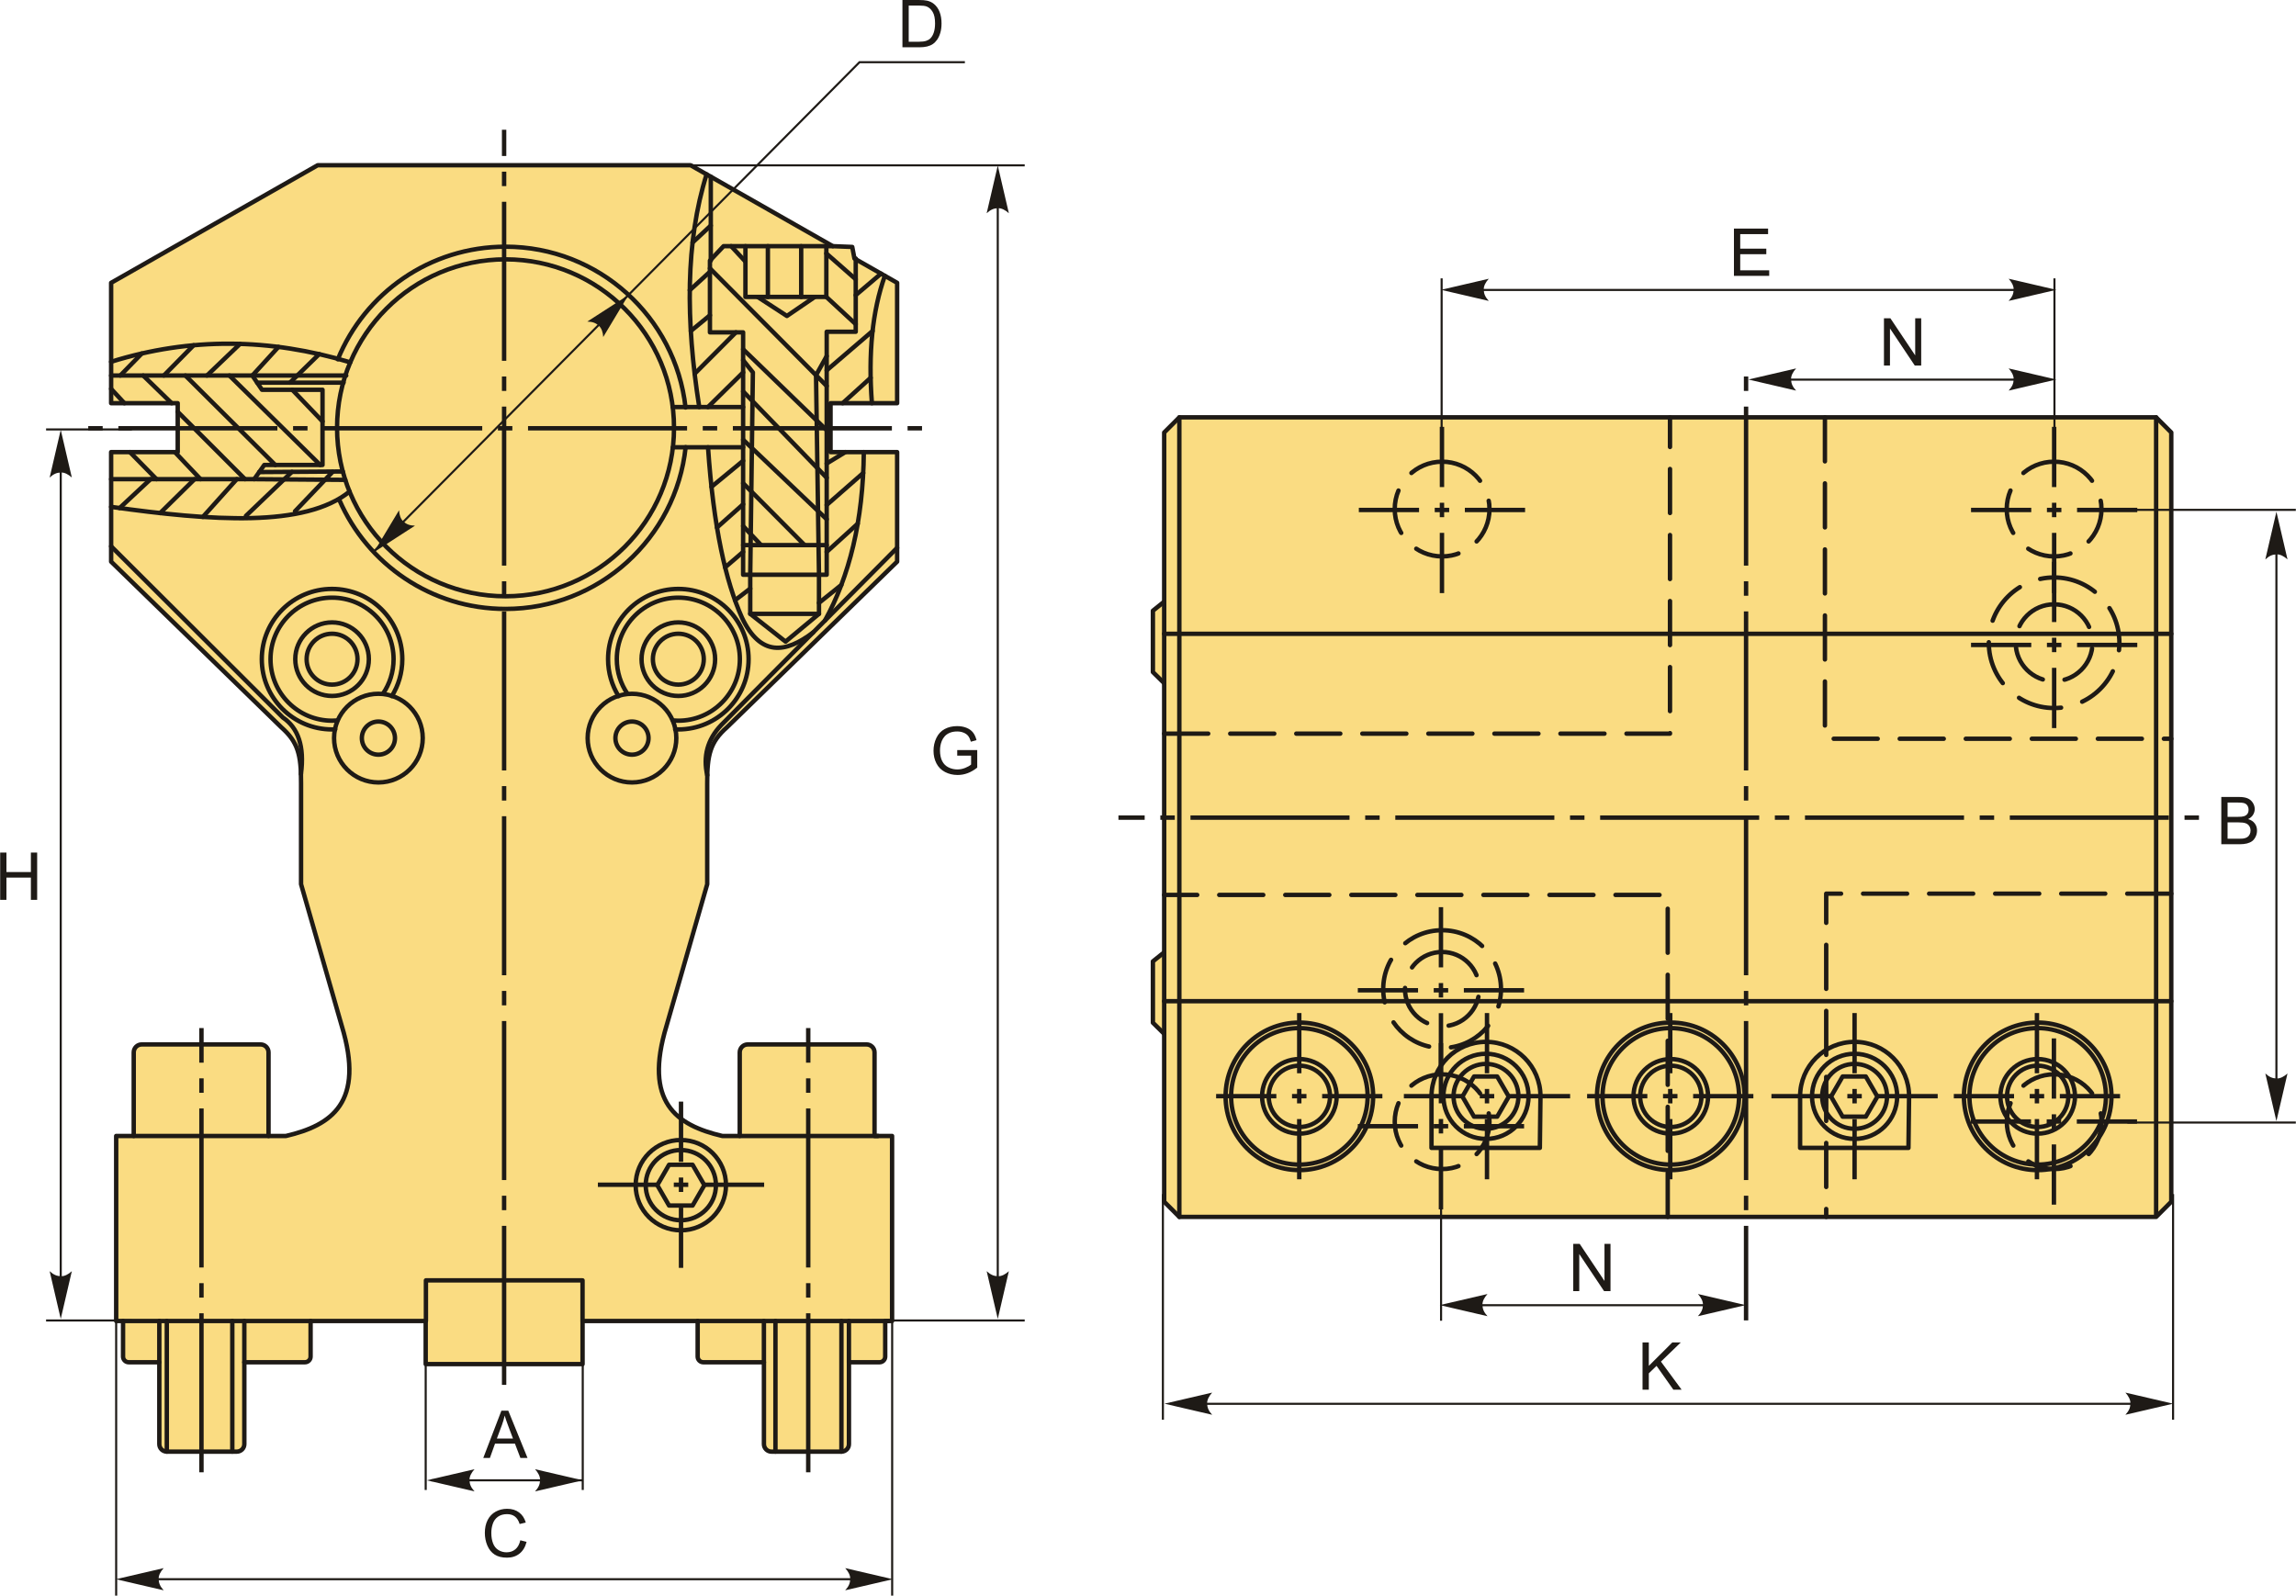 <?xml version="1.0" encoding="UTF-8"?>
<!DOCTYPE svg PUBLIC "-//W3C//DTD SVG 1.1//EN" "http://www.w3.org/Graphics/SVG/1.1/DTD/svg11.dtd">
<!-- Creator: CorelDRAW 2018 (64-Bit) -->
<svg xmlns="http://www.w3.org/2000/svg" xml:space="preserve" width="2607px" height="1812px" version="1.1" style="shape-rendering:geometricPrecision; text-rendering:geometricPrecision; image-rendering:optimizeQuality; fill-rule:evenodd; clip-rule:evenodd"
viewBox="0 0 2607 1812.28"
 xmlns:xlink="http://www.w3.org/1999/xlink">
 <defs>
  <style type="text/css">
   <![CDATA[
    .str1 {stroke:#1E1A16;stroke-width:2.36;stroke-miterlimit:22.926}
    .str0 {stroke:#1E1A16;stroke-width:5;stroke-linecap:round;stroke-linejoin:round;stroke-miterlimit:22.926}
    .str2 {stroke:#1E1A16;stroke-width:5;stroke-linecap:round;stroke-linejoin:round;stroke-miterlimit:22.926;stroke-dasharray:50 25}
    .fil1 {fill:none}
    .fil2 {fill:#1E1A16}
    .fil0 {fill:#FADC82}
    .fil4 {fill:#1E1A16;fill-rule:nonzero}
    .fil3 {fill:#1E1A16;fill-rule:nonzero}
   ]]>
  </style>
 </defs>
 <g id="Layer_x0020_1">
  <g id="_2460563602320">
   <g>
    <path class="fil0 str0" d="M661.34 1549.31l-178.11 0 0 -48.99 -130.71 0 0 40.47c0,3.51 -2.88,6.39 -6.39,6.39l-68.87 0 0 93c0,4.69 -3.83,8.52 -8.52,8.52l-79.51 0c-4.69,0 -8.52,-3.83 -8.52,-8.52l0 -93 -34.79 0c-3.51,0 -6.39,-2.88 -6.39,-6.39l0 -40.47 -7.81 0 0 -210.14 19.93 0 0 -94.94c0,-4.96 4.05,-9.01 9,-9.01l135.07 0c4.96,0 9.01,4.05 9.01,9.01l0 94.94 19.82 0c52.1,-12.17 89.71,-38.14 63.34,-125.05 -15.41,-53.64 -30.82,-107.27 -46.22,-160.91l0 -114.69c0.17,-32.32 -3.54,-46.75 -22.26,-63.34l-193.43 -188.3 0 -124.43 75.62 0 0 -55.54 -75.62 0 0 -136.71 234.52 -133.53 423.58 0 161.43 91.91 22.1 0.87 2.49 13.13 48.49 27.62 0 136.71 -75.62 0 0 55.54 75.62 0 0 124.43 -193.43 188.3c-18.72,16.59 -22.42,31.02 -22.25,63.34l0 114.69c-15.41,53.64 -30.82,107.27 -46.22,160.91 -26.38,86.91 11.23,112.88 63.33,125.05l19.82 0 0 -94.94c0,-4.96 4.05,-9.01 9.01,-9.01l135.07 0c4.95,0 9,4.05 9,9.01l0 94.94 19.93 0 0 210.14 -7.81 0 0 40.47c0,3.51 -2.88,6.39 -6.39,6.39l-34.79 0 0 93c0,4.69 -3.83,8.52 -8.52,8.52l-79.51 0c-4.69,0 -8.52,-3.83 -8.52,-8.52l0 -93 -68.87 0c-3.51,0 -6.39,-2.88 -6.39,-6.39l0 -40.47 -130.71 0 0 48.99z"/>
    <line class="fil1 str0" x1="139.53" y1="1500.32" x2="352.52" y2= "1500.32" />
    <line class="fil1 str0" x1="180.71" y1="1547.18" x2="180.71" y2= "1500.32" />
    <line class="fil1 str0" x1="277.26" y1="1547.18" x2="277.26" y2= "1500.32" />
    <line class="fil1 str0" x1="189.23" y1="1648.7" x2="189.23" y2= "1500.32" />
    <line class="fil1 str0" x1="263.61" y1="1648.7" x2="263.61" y2= "1500.32" />
    <line class="fil1 str0" x1="792.05" y1="1500.32" x2="1008.94" y2= "1500.32" />
    <line class="fil1 str0" x1="867.31" y1="1547.18" x2="867.31" y2= "1500.32" />
    <line class="fil1 str0" x1="963.86" y1="1547.18" x2="963.86" y2= "1500.32" />
    <line class="fil1 str0" x1="880.42" y1="1648.7" x2="880.42" y2= "1500.32" />
    <line class="fil1 str0" x1="955.34" y1="1648.7" x2="955.34" y2= "1500.32" />
    <polyline class="fil1 str0" points="661.34,1500.32 661.34,1454.18 483.49,1454.18 483.49,1500.32 "/>
    <line class="fil1 str0" x1="151.65" y1="1290.18" x2="304.73" y2= "1290.18" />
    <line class="fil1 str0" x1="839.84" y1="1290.18" x2="996.81" y2= "1290.18" />
    <polygon class="fil1 str0" points="759.59,1322.9 772.96,1322.9 786.33,1322.9 793.01,1334.48 799.7,1346.05 793.01,1357.63 786.33,1369.21 772.96,1369.21 759.59,1369.21 752.91,1357.63 746.23,1346.05 752.91,1334.48 "/>
    <circle class="fil1 str0" cx="772.96" cy="1346.05" r="51.28"/>
    <circle class="fil1 str0" cx="772.96" cy="1346.05" r="39.88"/>
    <circle class="fil1 str0" cx="429.53" cy="838.31" r="18.81"/>
    <circle class="fil1 str0" cx="429.53" cy="838.31" r="50.35"/>
    <circle class="fil1 str0" cx="376.89" cy="748.66" r="28.9"/>
    <circle class="fil1 str0" cx="376.89" cy="748.66" r="41.78"/>
    <path class="fil1 str0" d="M383.08 818.27c-2.04,0.18 -4.1,0.27 -6.19,0.27 -38.59,0 -69.88,-31.29 -69.88,-69.88 0,-38.59 31.29,-69.87 69.88,-69.87 38.59,0 69.87,31.28 69.87,69.87 0,14.62 -4.49,28.19 -12.16,39.4"/>
    <path class="fil1 str0" d="M380.51 828.38c-1.2,0.05 -2.41,0.08 -3.62,0.08 -44.07,0 -79.8,-35.73 -79.8,-79.8 0,-44.06 35.73,-79.79 79.8,-79.79 44.07,0 79.79,35.73 79.79,79.79 0,15.41 -4.37,29.8 -11.93,42"/>
    <circle class="fil1 str0" cx="717.49" cy="838.31" r="18.81"/>
    <circle class="fil1 str0" cx="717.49" cy="838.31" r="50.35"/>
    <circle class="fil1 str0" cx="770.13" cy="748.66" r="28.9"/>
    <circle class="fil1 str0" cx="770.13" cy="748.66" r="41.78"/>
    <path class="fil1 str0" d="M763.93 818.27c2.04,0.18 4.11,0.27 6.2,0.27 38.59,0 69.87,-31.29 69.87,-69.88 0,-38.59 -31.28,-69.87 -69.87,-69.87 -38.59,0 -69.87,31.28 -69.87,69.87 0,14.62 4.49,28.19 12.16,39.4"/>
    <path class="fil1 str0" d="M766.5 828.38c1.2,0.05 2.41,0.08 3.63,0.08 44.07,0 79.79,-35.73 79.79,-79.8 0,-44.06 -35.72,-79.79 -79.79,-79.79 -44.07,0 -79.79,35.73 -79.79,79.79 0,15.41 4.37,29.8 11.93,42"/>
    <circle class="fil1 str0" cx="573.9" cy="485.89" r="191.33"/>
    <path class="fil1 str0" d="M125.98 410.9c89.82,-28.07 180.37,-26.85 271.58,0.63"/>
    <path class="fil1 str0" d="M125.98 575.68c114.78,16.06 220.08,23.68 270.77,-17.37"/>
    <polyline class="fil1 str0" points="125.98,544.23 288.46,544.23 299.92,528.09 366.06,528.09 366.06,442.67 297.31,442.67 286.37,426.53 125.98,426.53 "/>
    <line class="fil1 str0" x1="286.37" y1="426.53" x2="392.98" y2= "426.53" />
    <line class="fil1 str0" x1="291.84" y1="434.6" x2="389.92" y2= "434.6" />
    <line class="fil1 str0" x1="136.37" y1="426.53" x2="160.84" y2= "401.48" />
    <line class="fil1 str0" x1="185.85" y1="426.53" x2="219.66" y2= "392.14" />
    <line class="fil1 str0" x1="234.81" y1="426.53" x2="272.37" y2= "390.58" />
    <line class="fil1 str0" x1="286.37" y1="426.53" x2="316.02" y2= "394.01" />
    <line class="fil1 str0" x1="362.26" y1="402.2" x2="329.08" y2= "434.6" />
    <line class="fil1 str0" x1="125.98" y1="441.63" x2="141.06" y2= "457.92" />
    <line class="fil1 str0" x1="162.42" y1="426.53" x2="194.71" y2= "457.92" />
    <line class="fil1 str0" x1="278.04" y1="544.23" x2="201.6" y2= "467.67" />
    <line class="fil1 str0" x1="210.33" y1="426.53" x2="312.42" y2= "528.09" />
    <line class="fil1 str0" x1="260.33" y1="426.53" x2="363.46" y2= "528.09" />
    <line class="fil1 str0" x1="331.69" y1="442.67" x2="366.06" y2= "478.61" />
    <line class="fil1 str0" x1="135.65" y1="577.01" x2="170.75" y2= "544.23" />
    <line class="fil1 str0" x1="181.63" y1="582.74" x2="220.75" y2= "544.23" />
    <line class="fil1 str0" x1="268.67" y1="544.23" x2="230.18" y2= "587.09" />
    <line class="fil1 str0" x1="279.08" y1="585.9" x2="331.26" y2= "535.97" />
    <line class="fil1 str0" x1="334.81" y1="580.69" x2="377.52" y2= "535.9" />
    <line class="fil1 str0" x1="294.19" y1="536.16" x2="389.06" y2= "535.5" />
    <line class="fil1 str0" x1="288.46" y1="544.23" x2="391.88" y2= "545" />
    <line class="fil1 str0" x1="147.31" y1="513.46" x2="177.52" y2= "544.23" />
    <line class="fil1 str0" x1="198.35" y1="513.46" x2="227.52" y2= "544.23" />
    <polyline class="fil1 str0" points="945.51,279.59 821.5,279.59 806.02,296.03 806.02,377.47 843.71,377.47 843.71,652.76 851.79,652.76 851.79,697.18 929.86,697.18 929.86,652.76 938.61,652.76 938.61,376.8 971.59,376.8 971.59,293.59 "/>
    <line class="fil1 str0" x1="763.8" y1="462.34" x2="843.71" y2= "462.34" />
    <line class="fil1 str0" x1="763.97" y1="508.01" x2="843.71" y2= "508.01" />
    <path class="fil1 str0" d="M802.22 198.01c-24,76.53 -23.8,166.26 -8.32,264.33"/>
    <path class="fil1 str0" d="M125.98 620.46l195.04 194.46c17.19,11.64 24.76,32.38 20.54,64.24"/>
    <path class="fil1 str0" d="M1018.59 622.2l-199.74 201.26c-15.81,16.58 -20.65,35.69 -15.87,57.02"/>
    <path class="fil1 str0" d="M1004.66 313.27c-14.23,39.92 -19.01,88.26 -14.7,144.65"/>
    <path class="fil1 str0" d="M980.78 513.46c-0.72,78.83 -16.63,141.3 -44.13,191.3"/>
    <path class="fil1 str0" d="M803.84 508.01c6.25,91.09 20.03,152.03 38.64,193.69 21.03,44.29 49.38,40.32 80.71,16.63"/>
    <line class="fil1 str0" x1="806.99" y1="200.73" x2="806.99" y2= "296.03" />
    <line class="fil1 str0" x1="806.99" y1="256.18" x2="786.32" y2= "275.42" />
    <line class="fil1 str0" x1="806.02" y1="308.68" x2="783.13" y2= "329.54" />
    <line class="fil1 str0" x1="784.3" y1="375.92" x2="806.02" y2= "358.1" />
    <line class="fil1 str0" x1="788.65" y1="424.48" x2="835.53" y2= "377.47" />
    <line class="fil1 str0" x1="803.76" y1="462.34" x2="843.71" y2= "422.96" />
    <line class="fil1 str0" x1="807.78" y1="552.93" x2="843.71" y2= "523.34" />
    <line class="fil1 str0" x1="814.04" y1="599.12" x2="843.71" y2= "572.76" />
    <line class="fil1 str0" x1="823.28" y1="644.35" x2="843.71" y2= "626.81" />
    <line class="fil1 str0" x1="834.48" y1="681.73" x2="851.79" y2= "668.5" />
    <polyline class="fil1 str0" points="851.79,697.18 891.89,728.73 929.86,697.18 "/>
    <line class="fil1 str0" x1="929.86" y1="684.72" x2="955.24" y2= "664.36" />
    <line class="fil1 str0" x1="938.61" y1="626.81" x2="973.87" y2= "594.79" />
    <line class="fil1 str0" x1="938.61" y1="573.53" x2="980.09" y2= "537.21" />
    <line class="fil1 str0" x1="938.61" y1="526.43" x2="959.84" y2= "513.46" />
    <line class="fil1 str0" x1="956.75" y1="457.92" x2="988.53" y2= "429.1" />
    <line class="fil1 str0" x1="938.61" y1="420.64" x2="990.72" y2= "375.95" />
    <line class="fil1 str0" x1="971.59" y1="335.2" x2="1000.33" y2= "310.81" />
    <line class="fil1 str0" x1="851.79" y1="652.76" x2="929.86" y2= "652.76" />
    <line class="fil1 str0" x1="938.61" y1="619.09" x2="843.71" y2= "619.09" />
    <polyline class="fil1 str0" points="846.34,279.59 846.34,337.25 938.22,337.25 938.22,279.59 "/>
    <polyline class="fil1 str0" points="860.24,337.25 893.44,358.87 925.1,337.25 "/>
    <line class="fil1 str0" x1="871.82" y1="279.59" x2="871.82" y2= "337.25" />
    <line class="fil1 str0" x1="909.65" y1="279.59" x2="909.65" y2= "337.25" />
    <line class="fil1 str0" x1="830.12" y1="279.59" x2="846.34" y2= "297.1" />
    <line class="fil1 str0" x1="938.22" y1="287.84" x2="971.59" y2= "317.18" />
    <line class="fil1 str0" x1="938.22" y1="337.25" x2="971.59" y2= "368.14" />
    <line class="fil1 str0" x1="806.02" y1="304.82" x2="938.61" y2= "438.4" />
    <polyline class="fil1 str0" points="938.61,404.43 926.49,426.19 929.86,652.76 "/>
    <polyline class="fil1 str0" points="843.71,409.06 854.79,422.96 851.79,652.76 "/>
    <line class="fil1 str0" x1="843.71" y1="396.71" x2="938.61" y2= "488.59" />
    <line class="fil1 str0" x1="843.71" y1="444.58" x2="938.61" y2= "542.64" />
    <line class="fil1 str0" x1="843.71" y1="499.4" x2="938.61" y2= "589.74" />
    <line class="fil1 str0" x1="843.71" y1="548.82" x2="913.51" y2= "619.09" />
    <line class="fil1 str0" x1="843.71" y1="597.47" x2="864.1" y2= "619.09" />
    <path class="fil1 str0" d="M383.44 408.07c30.68,-75.02 104.4,-127.88 190.46,-127.88 105.81,0 192.96,79.89 204.42,182.63m0.12 45.06c-10.97,103.26 -98.36,183.71 -204.54,183.71 -84.4,0 -156.93,-50.84 -188.64,-123.56"/>
   </g>
   <path id="ось.cdr" class="fil2" d="M569.79 1358.05l0 16.41 4.99 0 0 -16.41 -4.99 0zm0 214.82l0 -180.61 4.99 0 0 180.61 -4.99 0zm0 -447.43l0 16.4 4.99 0 0 -16.4 -4.99 0zm0 214.81l0 -180.61 4.99 0 0 180.61 -4.99 0zm0 -447.43l0 16.41 4.99 0 0 -16.41 -4.99 0zm0 214.82l0 -180.61 4.99 0 0 180.61 -4.99 0zm0 -447.44l0 16.41 4.99 0 0 -16.41 -4.99 0zm0 214.82l0 -180.61 4.99 0 0 180.61 -4.99 0zm0 -447.43l0 16.4 4.99 0 0 -16.4 -4.99 0zm0 214.81l0 -180.61 4.99 0 0 180.61 -4.99 0zm0 -447.43l0 16.4 4.99 0 0 -16.4 -4.99 0zm0 214.81l0 -180.61 4.99 0 0 180.61 -4.99 0zm0 -232.62l0 -29.79 4.99 0 0 29.79 -4.99 0z"/>
   <path id="ось.cdr_0" class="fil2" d="M116.41 483.92l-16.41 0 0 4.99 16.41 0 0 -4.99zm232.62 0l-16.41 0 0 4.99 16.41 0 0 -4.99zm-214.82 0l180.61 0 0 4.99 -180.61 0 0 -4.99zm447.43 0l-16.4 0 0 4.99 16.4 0 0 -4.99zm-214.81 0l180.61 0 0 4.99 -180.61 0 0 -4.99zm447.43 0l-16.4 0 0 4.99 16.4 0 0 -4.99zm-214.82 0l180.62 0 0 4.99 -180.62 0 0 -4.99zm447.44 0l-16.41 0 0 4.99 16.41 0 0 -4.99zm-214.82 0l180.61 0 0 4.99 -180.61 0 0 -4.99z"/>
   <line class="fil1 str1" x1="149.61" y1="487.73" x2="52.12" y2= "487.73" />
   <line class="fil1 str1" x1="149.61" y1="1499.73" x2="52.12" y2= "1499.73" />
   <line class="fil1 str1" x1="68.78" y1="503.31" x2="68.78" y2= "1487.01" />
   <path id="стрелка.cdr" class="fil3" d="M68.78 488.19l12.6 54.19c-3.89,-3.55 -8.21,-5.92 -12.58,-5.74 -4.66,0.2 -8.17,1.68 -12.62,5.74l12.6 -54.19z"/>
   <path id="стрелка.cdr_1" class="fil3" d="M68.78 1497.93l12.6 -54.18c-3.89,3.54 -8.21,5.91 -12.58,5.74 -4.66,-0.2 -8.17,-1.69 -12.62,-5.74l12.6 54.18z"/>
   <polygon class="fil4" points="0,1022.01 0,968.31 7.12,968.31 7.12,990.43 34.87,990.43 34.87,968.31 42,968.31 42,1022.01 34.87,1022.01 34.87,996.73 7.12,996.73 7.12,1022.01 "/>
   <polyline class="fil1 str1" points="423.98,626.72 975.88,70.63 1095.55,70.63 "/>
   <path class="fil4" d="M1024.63 53.7l0 -53.7 18.5 0c4.18,0 7.36,0.25 9.56,0.76 3.08,0.72 5.7,2 7.88,3.85 2.84,2.4 4.95,5.45 6.35,9.18 1.41,3.72 2.11,7.98 2.11,12.77 0,4.08 -0.47,7.69 -1.42,10.84 -0.95,3.15 -2.18,5.76 -3.67,7.82 -1.5,2.07 -3.12,3.69 -4.9,4.87 -1.76,1.18 -3.9,2.08 -6.4,2.7 -2.51,0.61 -5.38,0.91 -8.63,0.91l-19.38 0zm7.13 -6.3l11.45 0c3.53,0 6.31,-0.33 8.32,-0.99 2.01,-0.66 3.61,-1.59 4.81,-2.79 1.68,-1.68 2.99,-3.96 3.93,-6.81 0.94,-2.85 1.41,-6.3 1.41,-10.36 0,-5.62 -0.92,-9.95 -2.76,-12.97 -1.84,-3.03 -4.08,-5.06 -6.71,-6.08 -1.9,-0.74 -4.97,-1.1 -9.19,-1.1l-11.26 0 0 41.1z"/>
   <path id="стрелка.cdr_2" class="fil3" d="M424.32 627.22l28.64 -47.69c0.33,5.25 1.78,9.96 5.05,12.87 3.48,3.1 7.03,4.47 13.05,4.65l-46.74 30.17z"/>
   <path id="стрелка.cdr_3" class="fil3" d="M713.49 335.06l-28.64 47.69c-0.33,-5.25 -1.79,-9.96 -5.05,-12.87 -3.48,-3.1 -7.03,-4.47 -13.05,-4.65l46.74 -30.17z"/>
   <line class="fil1 str1" x1="1132.89" y1="217.87" x2="1132.89" y2= "1487.01" />
   <path id="стрелка.cdr_4" class="fil3" d="M1132.89 188l12.6 54.18c-3.89,-3.54 -8.21,-5.91 -12.58,-5.74 -4.65,0.2 -8.16,1.68 -12.62,5.74l12.6 -54.18z"/>
   <path id="стрелка.cdr_5" class="fil3" d="M1132.89 1497.93l12.6 -54.18c-3.89,3.54 -8.21,5.91 -12.58,5.74 -4.65,-0.2 -8.16,-1.69 -12.62,-5.74l12.6 54.18z"/>
   <path class="fil4" d="M1086.85 858.21l0 -6.3 22.73 0 0 19.9c-3.49,2.78 -7.09,4.88 -10.8,6.28 -3.72,1.4 -7.53,2.1 -11.43,2.1 -5.27,0 -10.06,-1.13 -14.37,-3.39 -4.3,-2.25 -7.56,-5.52 -9.75,-9.79 -2.2,-4.27 -3.3,-9.05 -3.3,-14.31 0,-5.22 1.08,-10.1 3.27,-14.64 2.19,-4.52 5.33,-7.88 9.43,-10.07 4.1,-2.2 8.82,-3.3 14.17,-3.3 3.88,0 7.39,0.62 10.53,1.89 3.13,1.26 5.6,3.01 7.37,5.25 1.79,2.25 3.14,5.18 4.06,8.8l-6.41 1.75c-0.81,-2.73 -1.81,-4.88 -3,-6.45 -1.2,-1.57 -2.9,-2.82 -5.12,-3.75 -2.22,-0.94 -4.68,-1.42 -7.39,-1.42 -3.24,0 -6.04,0.5 -8.41,1.49 -2.36,0.99 -4.27,2.29 -5.73,3.91 -1.45,1.62 -2.57,3.39 -3.37,5.32 -1.36,3.33 -2.05,6.93 -2.05,10.82 0,4.8 0.82,8.81 2.46,12.05 1.65,3.23 4.05,5.63 7.19,7.19 3.15,1.56 6.49,2.35 10.02,2.35 3.08,0 6.08,-0.6 9,-1.79 2.93,-1.2 5.14,-2.46 6.65,-3.82l0 -10.07 -15.75 0z"/>
   <line class="fil1 str1" x1="1163.49" y1="1499.73" x2="990.18" y2= "1499.73" />
   <line class="fil1 str1" x1="1163.49" y1="187.79" x2="748.28" y2= "187.79" />
   <path class="fil4" d="M548.61 1655.9l20.6 -53.7 7.81 0 21.86 53.7 -8.09 0 -6.21 -16.28 -22.61 0 -5.83 16.28 -7.53 0zm15.45 -22.05l18.3 0 -5.61 -14.89c-1.68,-4.52 -2.96,-8.26 -3.84,-11.21 -0.74,3.5 -1.73,6.94 -2.97,10.34l-5.88 15.76z"/>
   <line class="fil1 str1" x1="483.23" y1="1549.31" x2="483.23" y2= "1692.24" />
   <line class="fil1 str1" x1="661.58" y1="1549.31" x2="661.58" y2= "1692.24" />
   <line class="fil1 str1" x1="489.44" y1="1681.27" x2="661.58" y2= "1681.27" />
   <path id="стрелка.cdr_6" class="fil3" d="M661.58 1681.27l-54.18 -12.6c3.54,3.9 5.91,8.21 5.73,12.59 -0.19,4.65 -1.68,8.16 -5.73,12.61l54.18 -12.6z"/>
   <path id="стрелка.cdr_7" class="fil3" d="M484.51 1681.27l54.19 -12.6c-3.55,3.9 -5.92,8.21 -5.74,12.59 0.2,4.65 1.68,8.16 5.74,12.61l-54.19 -12.6z"/>
   <path class="fil4" d="M590.68 1749.38l7.12 1.8c-1.49,5.83 -4.16,10.27 -8.02,13.33 -3.87,3.07 -8.59,4.61 -14.18,4.61 -5.77,0 -10.48,-1.18 -14.1,-3.54 -3.63,-2.35 -6.37,-5.76 -8.26,-10.23 -1.89,-4.47 -2.84,-9.26 -2.84,-14.39 0,-5.58 1.06,-10.46 3.2,-14.62 2.14,-4.16 5.17,-7.32 9.11,-9.49 3.94,-2.16 8.28,-3.23 13,-3.23 5.38,0 9.89,1.36 13.54,4.1 3.66,2.73 6.21,6.57 7.65,11.52l-6.97 1.65c-1.24,-3.9 -3.06,-6.75 -5.42,-8.52 -2.36,-1.79 -5.34,-2.68 -8.92,-2.68 -4.11,0 -7.56,0.99 -10.33,2.96 -2.76,1.98 -4.71,4.64 -5.82,7.97 -1.13,3.33 -1.69,6.77 -1.69,10.31 0,4.56 0.66,8.55 1.99,11.95 1.32,3.41 3.38,5.95 6.19,7.64 2.79,1.68 5.82,2.52 9.08,2.52 3.98,0 7.33,-1.15 10.08,-3.44 2.75,-2.3 4.61,-5.7 5.59,-10.22z"/>
   <line class="fil1 str1" x1="168.35" y1="1793.59" x2="982.67" y2= "1793.59" />
   <path id="стрелка.cdr_8" class="fil3" d="M1013.8 1793.59l-54.18 -12.6c3.54,3.89 5.91,8.21 5.74,12.58 -0.2,4.66 -1.69,8.17 -5.74,12.62l54.18 -12.6z"/>
   <path id="стрелка.cdr_9" class="fil3" d="M131.49 1793.59l54.18 -12.6c-3.54,3.89 -5.91,8.21 -5.73,12.58 0.2,4.66 1.68,8.17 5.73,12.62l-54.18 -12.6z"/>
   <line class="fil1 str1" x1="131.72" y1="1478.63" x2="131.72" y2= "1812.28" />
   <line class="fil1 str1" x1="1012.97" y1="1478.63" x2="1012.97" y2= "1812.28" />
   <g>
    <polygon class="fil0 str0" points="1339.09,474 2448.35,474 2465.56,491.21 2465.56,1364.89 2448.35,1382.1 1339.09,1382.1 1321.88,1364.89 1321.88,1174.18 1309.07,1161.54 1309.07,1091.86 1321.88,1081.6 1321.88,775.94 1309.07,763.31 1309.07,693.63 1321.88,683.36 1321.88,491.21 "/>
    <line class="fil1 str0" x1="1339.09" y1="474" x2="1339.09" y2= "1382.1" />
    <line class="fil1 str0" x1="1321.88" y1="1174.18" x2="1321.88" y2= "1081.6" />
    <line class="fil1 str0" x1="1321.88" y1="775.94" x2="1321.88" y2= "683.36" />
    <line class="fil1 str0" x1="2448.35" y1="474" x2="2448.35" y2= "1380.17" />
    <line class="fil1 str0" x1="1321.88" y1="719.83" x2="2465.56" y2= "719.83" />
    <line class="fil1 str0" x1="1321.88" y1="1137.11" x2="2465.56" y2= "1137.11" />
    <path class="fil1 str2" d="M1321.88 833.23l574.42 0 0 -359.23m175.93 0l0 365.05 393.33 0m0 175.93l-391.87 0 0 367.12m-179.97 0l0 -365.67 -571.84 0"/>
    <path class="fil1 str2" d="M1637.5 524.36c29.71,0 53.8,24.09 53.8,53.8 0,29.71 -24.09,53.79 -53.8,53.79 -29.71,0 -53.8,-24.08 -53.8,-53.79 0,-29.71 24.09,-53.8 53.8,-53.8z"/>
    <path class="fil1 str2" d="M2332.49 524.36c29.71,0 53.8,24.09 53.8,53.8 0,29.71 -24.09,53.79 -53.8,53.79 -29.71,0 -53.8,-24.08 -53.8,-53.79 0,-29.71 24.09,-53.8 53.8,-53.8z"/>
    <path class="fil1 str2" d="M2332.49 686.38c24.09,0 43.62,19.53 43.62,43.62 0,24.09 -19.53,43.62 -43.62,43.62 -24.09,0 -43.62,-19.53 -43.62,-43.62 0,-24.09 19.53,-43.62 43.62,-43.62z"/>
    <path class="fil1 str2" d="M2332.49 655.85c40.95,0 74.15,33.2 74.15,74.15 0,40.96 -33.2,74.16 -74.15,74.16 -40.95,0 -74.15,-33.2 -74.15,-74.16 0,-40.95 33.2,-74.15 74.15,-74.15z"/>
    <path class="fil1 str2" d="M1637.5 1081.23c23.29,0 42.17,18.87 42.17,42.16 0,23.29 -18.88,42.17 -42.17,42.17 -23.29,0 -42.16,-18.88 -42.16,-42.17 0,-23.29 18.87,-42.16 42.16,-42.16z"/>
    <path class="fil1 str2" d="M1637.5 1056.51c36.94,0 66.88,29.94 66.88,66.88 0,36.94 -29.94,66.88 -66.88,66.88 -36.94,0 -66.88,-29.94 -66.88,-66.88 0,-36.94 29.94,-66.88 66.88,-66.88z"/>
    <path class="fil1 str2" d="M1637.5 1220.17c29.71,0 53.8,24.09 53.8,53.8 0,29.71 -24.09,53.8 -53.8,53.8 -29.71,0 -53.8,-24.09 -53.8,-53.8 0,-29.71 24.09,-53.8 53.8,-53.8z"/>
    <circle class="fil1 str0" cx="1897.19" cy="1245.18" r="42.35"/>
    <circle class="fil1 str0" cx="1897.19" cy="1245.18" r="34.82"/>
    <circle class="fil1 str0" cx="1897.19" cy="1245.18" r="77.51"/>
    <circle class="fil1 str0" cx="1897.19" cy="1245.18" r="83.79"/>
    <polygon class="fil1 str0" points="2092.33,1222.65 2105.5,1222.65 2118.66,1222.65 2125.24,1234.05 2131.82,1245.45 2125.24,1256.85 2118.66,1268.26 2105.5,1268.25 2092.33,1268.25 2085.75,1256.85 2079.17,1245.45 2085.75,1234.05 "/>
    <circle class="fil1 str0" cx="2105.93" cy="1245.18" r="36.84"/>
    <circle class="fil1 str0" cx="2105.93" cy="1245.18" r="48.34"/>
    <path class="fil1 str0" d="M2167.1 1303.72l0.7 -58.54c0,-34.17 -27.7,-61.88 -61.87,-61.88 -34.18,0 -61.88,27.71 -61.88,61.88l0 58.54 123.05 0z"/>
    <polygon class="fil1 str0" points="1673.74,1222.65 1686.9,1222.65 1700.06,1222.65 1706.64,1234.05 1713.23,1245.45 1706.64,1256.85 1700.06,1268.26 1686.9,1268.25 1673.73,1268.25 1667.15,1256.85 1660.57,1245.45 1667.15,1234.05 "/>
    <circle class="fil1 str0" cx="1687.33" cy="1245.18" r="36.84"/>
    <circle class="fil1 str0" cx="1687.33" cy="1245.18" r="48.34"/>
    <path class="fil1 str0" d="M1748.5 1303.72l0.71 -58.54c0,-34.17 -27.71,-61.88 -61.88,-61.88 -34.17,0 -61.88,27.71 -61.88,61.88l0 58.54 123.05 0z"/>
    <circle class="fil1 str0" cx="2313.85" cy="1245.18" r="42.35"/>
    <circle class="fil1 str0" cx="2313.85" cy="1245.18" r="34.82"/>
    <circle class="fil1 str0" cx="2313.85" cy="1245.18" r="77.51"/>
    <circle class="fil1 str0" cx="2313.85" cy="1245.18" r="83.79"/>
    <circle class="fil1 str0" cx="1475.4" cy="1245.18" r="42.35"/>
    <circle class="fil1 str0" cx="1475.4" cy="1245.18" r="34.82"/>
    <circle class="fil1 str0" cx="1475.4" cy="1245.18" r="77.51"/>
    <circle class="fil1 str0" cx="1475.4" cy="1245.18" r="83.79"/>
    <path class="fil1 str2" d="M2332.58 1220.17c29.71,0 53.8,24.09 53.8,53.8 0,29.71 -24.09,53.8 -53.8,53.8 -29.71,0 -53.79,-24.09 -53.79,-53.8 0,-29.71 24.08,-53.8 53.79,-53.8z"/>
   </g>
   <path id="ось.cdr_10" class="fil2" d="M915.15 1457.36l0 16.4 5 0 0 -16.4 -5 0zm5 -289.73l-5 0 0 39.31 5 0 0 -39.31zm-5 504.54l0 -180.61 5 0 0 180.61 -5 0zm0 -447.43l0 16.4 5 0 0 -16.4 -5 0zm0 214.82l0 -180.62 5 0 0 180.62 -5 0z"/>
   <path id="ось.cdr_11" class="fil2" d="M226.08 1457.36l0 16.4 4.99 0 0 -16.4 -4.99 0zm4.99 -289.73l-4.99 0 0 39.31 4.99 0 0 -39.31zm-4.99 504.54l0 -180.61 4.99 0 0 180.61 -4.99 0zm0 -447.43l0 16.4 4.99 0 0 -16.4 -4.99 0zm0 214.82l0 -180.62 4.99 0 0 180.62 -4.99 0z"/>
   <g>
    <path id="ось.cdr_12" class="fil2" d="M770.69 1319.57l0 -68.41 4.99 0 0 68.41 -4.99 0zm4.99 120.41l-4.99 0 0 -68.41 4.99 0 0 68.41zm-4.99 -102.61l0 16.4 4.99 0 0 -16.4 -4.99 0z"/>
    <path id="ось.cdr_13" class="fil2" d="M747.18 1348.07l-68.4 0 0 -5 68.4 0 0 5zm120.41 -5l0 5 -68.4 0 0 -5 68.4 0zm-102.61 5l16.41 0 0 -5 -16.41 0 0 5z"/>
   </g>
   <path id="ось.cdr_14" class="fil2" d="M1980.18 1358.05l0 16.41 4.99 0 0 -16.41 -4.99 0zm0 141.59l0 -107.38 4.99 0 0 107.38 -4.99 0zm0 -374.2l0 16.4 4.99 0 0 -16.4 -4.99 0zm0 214.81l0 -180.61 4.99 0 0 180.61 -4.99 0zm0 -447.43l0 16.41 4.99 0 0 -16.41 -4.99 0zm0 214.82l0 -180.61 4.99 0 0 180.61 -4.99 0zm0 -447.44l0 16.41 4.99 0 0 -16.41 -4.99 0zm0 214.82l0 -180.61 4.99 0 0 180.61 -4.99 0zm0 -447.43l0 16.4 4.99 0 0 -16.4 -4.99 0zm0 214.81l0 -180.61 4.99 0 0 180.61 -4.99 0z"/>
   <path id="ось.cdr_15" class="fil2" d="M2480.61 931.12l16.4 0 0 -5 -16.4 0 0 5zm-232.62 0l16.41 0 0 -5 -16.41 0 0 5zm214.82 0l-180.61 0 0 -5 180.61 0 0 5zm-447.44 0l16.41 0 0 -5 -16.41 0 0 5zm214.82 0l-180.61 0 0 -5 180.61 0 0 5zm-447.43 0l16.4 0 0 -5 -16.4 0 0 5zm214.81 0l-180.61 0 0 -5 180.61 0 0 5zm-447.43 0l16.4 0 0 -5 -16.4 0 0 5zm214.82 0l-180.62 0 0 -5 180.62 0 0 5zm-447.44 0l16.41 0 0 -5 -16.41 0 0 5zm214.82 0l-180.61 0 0 -5 180.61 0 0 5zm-232.63 0l-29.79 0 0 -5 29.79 0 0 5z"/>
   <g>
    <path id="ось.cdr_16" class="fil2" d="M1634.83 553.2l0 -68.41 4.99 0 0 68.41 -4.99 0zm4.99 120.41l-4.99 0 0 -68.41 4.99 0 0 68.41zm-4.99 -102.61l0 16.4 4.99 0 0 -16.4 -4.99 0z"/>
    <path id="ось.cdr_17" class="fil2" d="M1611.32 581.7l-68.4 0 0 -4.99 68.4 0 0 4.99zm120.41 -4.99l0 4.99 -68.4 0 0 -4.99 68.4 0zm-102.61 4.99l16.41 0 0 -4.99 -16.41 0 0 4.99z"/>
   </g>
   <g>
    <path id="ось.cdr_18" class="fil2" d="M2330.06 553.2l0 -68.41 4.99 0 0 68.41 -4.99 0zm4.99 120.41l-4.99 0 0 -68.41 4.99 0 0 68.41zm-4.99 -102.61l0 16.4 4.99 0 0 -16.4 -4.99 0z"/>
    <path id="ось.cdr_19" class="fil2" d="M2306.55 581.7l-68.4 0 0 -4.99 68.4 0 0 4.99zm120.41 -4.99l0 4.99 -68.4 0 0 -4.99 68.4 0zm-102.61 4.99l16.41 0 0 -4.99 -16.41 0 0 4.99z"/>
   </g>
   <g>
    <path id="ось.cdr_20" class="fil2" d="M2330.06 706.5l0 -68.41 4.99 0 0 68.41 -4.99 0zm4.99 120.41l-4.99 0 0 -68.41 4.99 0 0 68.41zm-4.99 -102.61l0 16.4 4.99 0 0 -16.4 -4.99 0z"/>
    <path id="ось.cdr_21" class="fil2" d="M2306.55 735l-68.4 0 0 -5 68.4 0 0 5zm120.41 -5l0 5 -68.4 0 0 -5 68.4 0zm-102.61 5l16.41 0 0 -5 -16.41 0 0 5z"/>
   </g>
   <g>
    <path id="ось.cdr_22" class="fil2" d="M2310.51 1218.97l0 -68.4 5 0 0 68.4 -5 0zm5 120.41l-5 0 0 -68.4 5 0 0 68.4zm-5 -102.61l0 16.41 5 0 0 -16.41 -5 0z"/>
    <path id="ось.cdr_23" class="fil2" d="M2287.01 1247.47l-68.41 0 0 -4.99 68.41 0 0 4.99zm120.41 -4.99l0 4.99 -68.41 0 0 -4.99 68.41 0zm-102.61 4.99l16.4 0 0 -4.99 -16.4 0 0 4.99z"/>
   </g>
   <g>
    <path id="ось.cdr_24" class="fil2" d="M2329.79 1247.77l0 -68.4 4.99 0 0 68.4 -4.99 0zm4.99 120.41l-4.99 0 0 -68.4 4.99 0 0 68.4zm-4.99 -102.61l0 16.41 4.99 0 0 -16.41 -4.99 0z"/>
    <path id="ось.cdr_25" class="fil2" d="M2306.28 1276.27l-68.4 0 0 -4.99 68.4 0 0 4.99zm120.41 -4.99l0 4.99 -68.4 0 0 -4.99 68.4 0zm-102.61 4.99l16.41 0 0 -4.99 -16.41 0 0 4.99z"/>
   </g>
   <g>
    <path id="ось.cdr_26" class="fil2" d="M2103.4 1218.97l0 -68.4 5 0 0 68.4 -5 0zm5 120.41l-5 0 0 -68.4 5 0 0 68.4zm-5 -102.61l0 16.41 5 0 0 -16.41 -5 0z"/>
    <path id="ось.cdr_27" class="fil2" d="M2079.9 1247.47l-68.41 0 0 -4.99 68.41 0 0 4.99zm120.41 -4.99l0 4.99 -68.41 0 0 -4.99 68.41 0zm-102.61 4.99l16.4 0 0 -4.99 -16.4 0 0 4.99z"/>
   </g>
   <g>
    <path id="ось.cdr_28" class="fil2" d="M1894.07 1218.97l0 -68.4 5 0 0 68.4 -5 0zm5 120.41l-5 0 0 -68.4 5 0 0 68.4zm-5 -102.61l0 16.41 5 0 0 -16.41 -5 0z"/>
    <path id="ось.cdr_29" class="fil2" d="M1870.57 1247.47l-68.41 0 0 -4.99 68.41 0 0 4.99zm120.41 -4.99l0 4.99 -68.4 0 0 -4.99 68.4 0zm-102.61 4.99l16.41 0 0 -4.99 -16.41 0 0 4.99z"/>
   </g>
   <g>
    <path id="ось.cdr_30" class="fil2" d="M1685.98 1218.97l0 -68.4 4.99 0 0 68.4 -4.99 0zm4.99 120.41l-4.99 0 0 -68.4 4.99 0 0 68.4zm-4.99 -102.61l0 16.41 4.99 0 0 -16.41 -4.99 0z"/>
    <path id="ось.cdr_31" class="fil2" d="M1662.47 1247.47l-68.4 0 0 -4.99 68.4 0 0 4.99zm120.41 -4.99l0 4.99 -68.4 0 0 -4.99 68.4 0zm-102.61 4.99l16.41 0 0 -4.99 -16.41 0 0 4.99z"/>
   </g>
   <g>
    <path id="ось.cdr_32" class="fil2" d="M1472.76 1218.97l0 -68.4 5 0 0 68.4 -5 0zm5 120.41l-5 0 0 -68.4 5 0 0 68.4zm-5 -102.61l0 16.41 5 0 0 -16.41 -5 0z"/>
    <path id="ось.cdr_33" class="fil2" d="M1449.26 1247.47l-68.41 0 0 -4.99 68.41 0 0 4.99zm120.41 -4.99l0 4.99 -68.41 0 0 -4.99 68.41 0zm-102.61 4.99l16.4 0 0 -4.99 -16.4 0 0 4.99z"/>
   </g>
   <g>
    <path id="ось.cdr_34" class="fil2" d="M1633.69 1098.71l0 -68.4 4.99 0 0 68.4 -4.99 0zm4.99 120.41l-4.99 0 0 -68.4 4.99 0 0 68.4zm-4.99 -102.61l0 16.41 4.99 0 0 -16.41 -4.99 0z"/>
    <path id="ось.cdr_35" class="fil2" d="M1610.18 1127.21l-68.4 0 0 -4.99 68.4 0 0 4.99zm120.41 -4.99l0 4.99 -68.4 0 0 -4.99 68.4 0zm-102.61 4.99l16.41 0 0 -4.99 -16.41 0 0 4.99z"/>
   </g>
   <g>
    <path id="ось.cdr_36" class="fil2" d="M1633.69 1253.1l0 -68.4 4.99 0 0 68.4 -4.99 0zm4.99 120.42l-4.99 0 0 -68.41 4.99 0 0 68.41zm-4.99 -102.62l0 16.41 4.99 0 0 -16.41 -4.99 0z"/>
    <path id="ось.cdr_37" class="fil2" d="M1610.18 1281.6l-68.4 0 0 -4.99 68.4 0 0 4.99zm120.41 -4.99l0 4.99 -68.4 0 0 -4.99 68.4 0zm-102.61 4.99l16.41 0 0 -4.99 -16.41 0 0 4.99z"/>
   </g>
   <polygon class="fil4" points="1786.43,1466.4 1786.43,1412.71 1793.73,1412.71 1821.9,1454.85 1821.9,1412.71 1828.73,1412.71 1828.73,1466.4 1821.43,1466.4 1793.25,1424.25 1793.25,1466.4 "/>
   <line class="fil1 str1" x1="1636.32" y1="1365.63" x2="1636.32" y2= "1500.02" />
   <line class="fil1 str1" x1="1650.64" y1="1482.4" x2="1967.44" y2= "1482.4" />
   <path id="стрелка.cdr_38" class="fil3" d="M1982.19 1482.28l-54.19 -12.6c3.54,3.89 5.92,8.21 5.74,12.58 -0.2,4.66 -1.68,8.17 -5.74,12.62l54.19 -12.6z"/>
   <path id="стрелка.cdr_39" class="fil3" d="M1634.85 1482.28l54.19 -12.6c-3.55,3.89 -5.92,8.21 -5.74,12.58 0.2,4.66 1.68,8.17 5.74,12.62l-54.19 -12.6z"/>
   <polygon class="fil4" points="1865.11,1578.38 1865.11,1524.68 1872.24,1524.68 1872.24,1551.3 1898.91,1524.68 1908.54,1524.68 1886.01,1546.45 1909.51,1578.38 1900.14,1578.38 1881.02,1551.28 1872.24,1559.78 1872.24,1578.38 "/>
   <line class="fil1 str1" x1="1347.09" y1="1594.38" x2="2436.94" y2= "1594.38" />
   <path id="стрелка.cdr_40" class="fil3" d="M2467.64 1594.25l-54.19 -12.6c3.55,3.9 5.92,8.22 5.74,12.59 -0.2,4.65 -1.68,8.16 -5.74,12.61l54.19 -12.6z"/>
   <path id="стрелка.cdr_41" class="fil3" d="M1322.19 1594.25l54.18 -12.6c-3.54,3.9 -5.91,8.22 -5.74,12.59 0.2,4.65 1.69,8.16 5.74,12.61l-54.18 -12.6z"/>
   <line class="fil1 str1" x1="1320.42" y1="1356.19" x2="1320.42" y2= "1612.43" />
   <line class="fil1 str1" x1="2467.6" y1="1356.19" x2="2467.6" y2= "1612.43" />
   <line class="fil1 str1" x1="2584.96" y1="611.15" x2="2584.96" y2= "1252.87" />
   <path id="стрелка.cdr_42" class="fil3" d="M2584.96 581.18l12.6 54.19c-3.9,-3.55 -8.21,-5.92 -12.59,-5.74 -4.65,0.2 -8.16,1.68 -12.61,5.74l12.6 -54.19z"/>
   <path id="стрелка.cdr_43" class="fil3" d="M2584.96 1273.35l12.6 -54.18c-3.9,3.54 -8.21,5.91 -12.59,5.74 -4.65,-0.2 -8.16,-1.69 -12.61,-5.74l12.6 54.18z"/>
   <path class="fil4" d="M2522.37 958.86l0 -53.7 20.15 0c4.1,0 7.39,0.54 9.87,1.62 2.48,1.09 4.42,2.77 5.82,5.03 1.41,2.25 2.11,4.61 2.11,7.09 0,2.28 -0.63,4.45 -1.86,6.47 -1.24,2.03 -3.12,3.66 -5.63,4.91 3.25,0.95 5.75,2.58 7.49,4.88 1.75,2.29 2.62,5 2.62,8.12 0,2.53 -0.53,4.87 -1.6,7.03 -1.06,2.16 -2.37,3.82 -3.93,5 -1.57,1.16 -3.53,2.05 -5.88,2.65 -2.36,0.6 -5.25,0.9 -8.67,0.9l-20.49 0zm7.12 -31.13l11.62 0c3.15,0 5.41,-0.21 6.77,-0.62 1.81,-0.54 3.18,-1.44 4.09,-2.69 0.91,-1.25 1.37,-2.81 1.37,-4.7 0,-1.79 -0.42,-3.36 -1.28,-4.71 -0.85,-1.36 -2.08,-2.3 -3.67,-2.8 -1.58,-0.5 -4.31,-0.75 -8.16,-0.75l-10.74 0 0 16.27zm0 24.83l13.38 0c2.3,0 3.91,-0.09 4.85,-0.26 1.62,-0.29 3,-0.78 4.1,-1.47 1.1,-0.68 2,-1.68 2.71,-3 0.71,-1.31 1.06,-2.82 1.06,-4.53 0,-2.02 -0.51,-3.75 -1.55,-5.24 -1.02,-1.49 -2.45,-2.53 -4.27,-3.13 -1.81,-0.6 -4.44,-0.9 -7.85,-0.9l-12.43 0 0 18.53z"/>
   <line class="fil1 str1" x1="2415.68" y1="579.07" x2="2607" y2= "579.07" />
   <line class="fil1 str1" x1="2415.68" y1="1274.94" x2="2607" y2= "1274.94" />
   <line class="fil1 str1" x1="2332.89" y1="316.15" x2="2332.89" y2= "508.99" />
   <polygon class="fil4" points="2139.27,415.17 2139.27,361.47 2146.57,361.47 2174.75,403.62 2174.75,361.47 2181.57,361.47 2181.57,415.17 2174.27,415.17 2146.1,373.02 2146.1,415.17 "/>
   <line class="fil1 str1" x1="2003.49" y1="431.17" x2="2320.29" y2= "431.17" />
   <path id="стрелка.cdr_44" class="fil3" d="M2335.03 431.04l-54.18 -12.6c3.54,3.9 5.91,8.21 5.73,12.59 -0.19,4.65 -1.68,8.16 -5.73,12.61l54.18 -12.6z"/>
   <path id="стрелка.cdr_45" class="fil3" d="M1985.34 431.04l54.18 -12.6c-3.54,3.9 -5.91,8.21 -5.74,12.59 0.2,4.65 1.68,8.16 5.74,12.61l-54.18 -12.6z"/>
   <polygon class="fil4" points="1968.91,313.31 1968.91,259.61 2007.69,259.61 2007.69,265.91 1976.04,265.91 1976.04,282.41 2005.66,282.41 2005.66,288.71 1976.04,288.71 1976.04,307.01 2008.96,307.01 2008.96,313.31 "/>
   <line class="fil1 str1" x1="1657.59" y1="329.31" x2="2320.29" y2= "329.31" />
   <path id="стрелка.cdr_46" class="fil3" d="M2335.03 329.18l-54.18 -12.6c3.54,3.9 5.91,8.21 5.73,12.59 -0.19,4.65 -1.68,8.16 -5.73,12.61l54.18 -12.6z"/>
   <path id="стрелка.cdr_47" class="fil3" d="M1636.32 329.18l54.18 -12.6c-3.54,3.9 -5.91,8.21 -5.73,12.59 0.19,4.65 1.68,8.16 5.73,12.61l-54.18 -12.6z"/>
   <line class="fil1 str1" x1="1636.95" y1="316.15" x2="1636.95" y2= "508.99" />
  </g>
 </g>
</svg>
